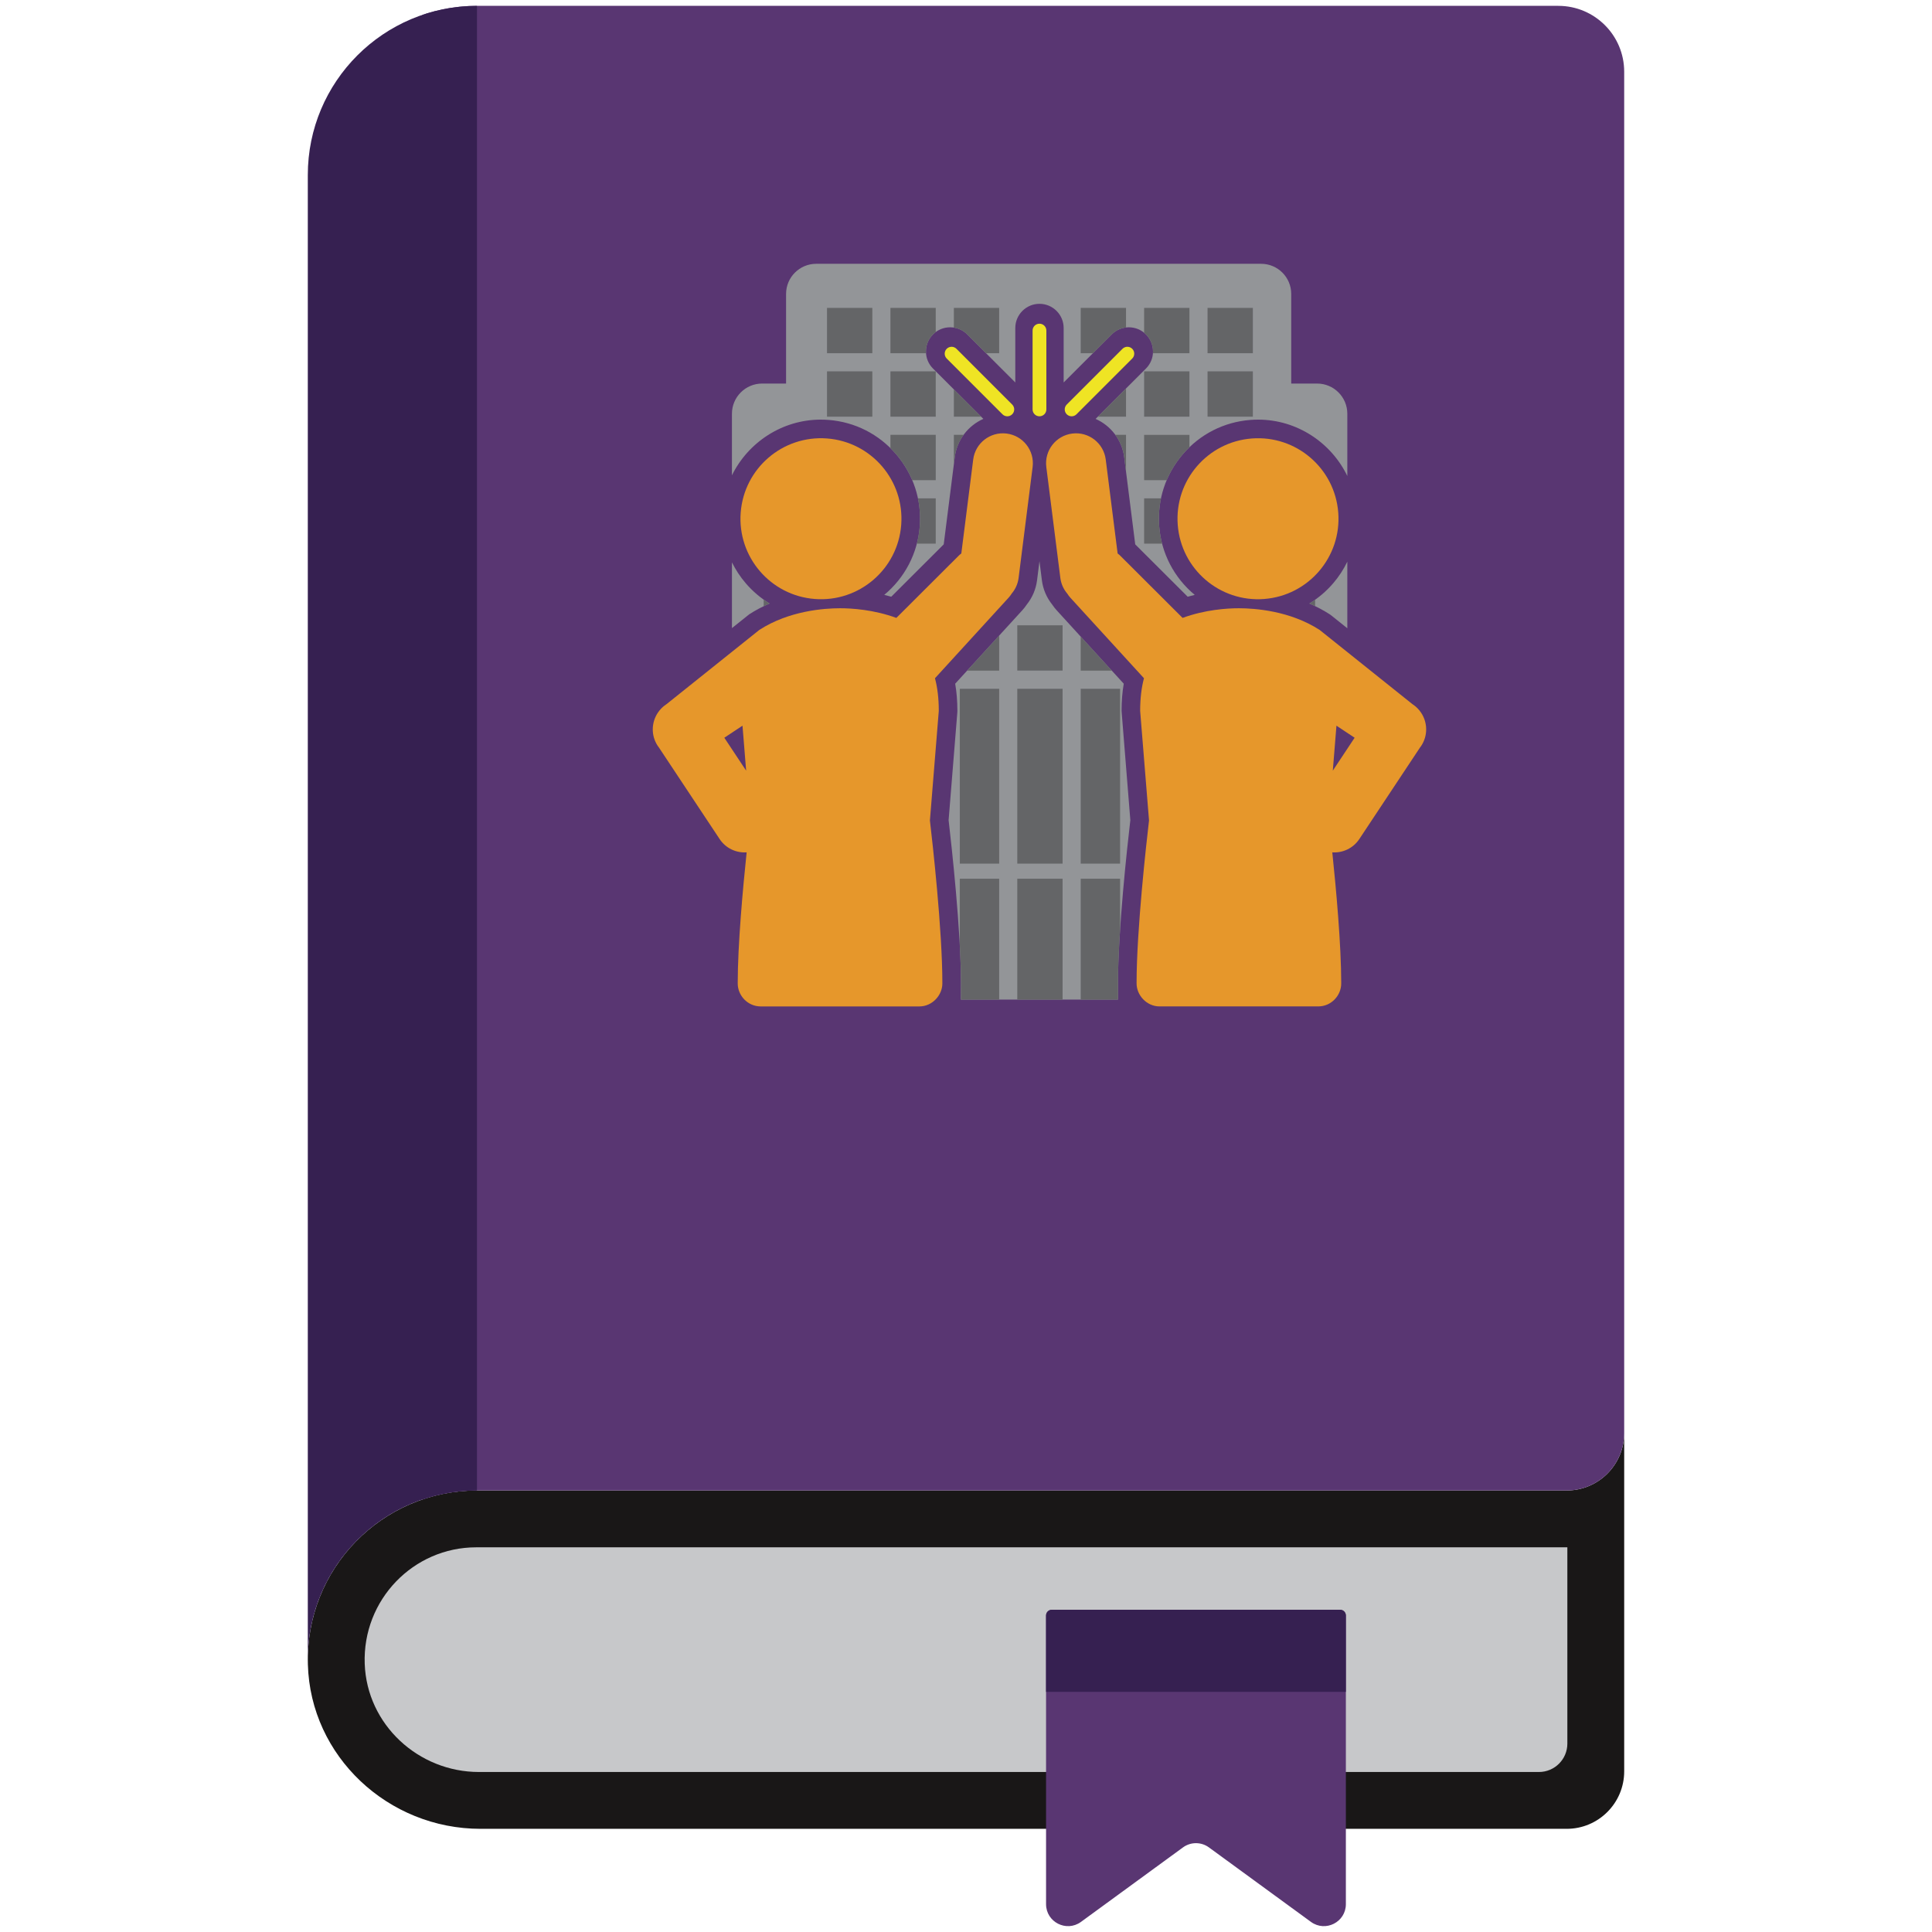 <?xml version="1.0" encoding="UTF-8"?>
<svg id="Layer_1" data-name="Layer 1" xmlns="http://www.w3.org/2000/svg" width="336" height="336" viewBox="0 0 336 336">
  <path d="M272.468,259.213H82.953c-16.524,0-29.866,13.622-29.41,30.249.44,16.026,13.991,28.595,30.023,28.595h188.903c5.523,0,10-4.477,10-10v-58.844c0,5.523-4.477,10-10,10Z" style="fill: #191717;"/>
  <path d="M271.005,1.017H82.953c-3.336,0-6.539.563-9.528,1.586v258.196c2.99-1.023,6.192-1.586,9.528-1.586h189.515c5.523,0,10-4.477,10-10V12.48c0-6.331-5.132-11.463-11.463-11.463Z" style="fill: #593672;"/>
  <path d="M82.826,269.098c-10.954,0-19.79,9.135-19.397,20.25.374,10.587,9.338,18.825,19.862,18.825h184.351c2.73,0,4.942-2.213,4.942-4.942v-34.132H82.826Z" style="fill: #c7c8ca;"/>
  <path d="M82.953,259.213V1.017c-16.249,0-29.422,13.173-29.422,29.422v258.196c0-16.249,13.173-29.422,29.422-29.422Z" style="fill: #362051;"/>
  <path d="M227.989,334.241l-17.743-12.955c-1.342-.98-3.164-.98-4.506,0l-17.743,12.955c-2.525,1.843-6.074.04-6.074-3.086v-50.198c0-.552.448-1,1-1h50.141c.552,0,1,.448,1,1v50.198c0,3.126-3.549,4.929-6.074,3.086Z" style="fill: #593672;"/>
  <path d="M182.922,279.957h50.141c.552,0,1,.448,1,1v13.278h-52.141v-13.278c0-.552.448-1,1-1Z" style="fill: #362051;"/>
  <g id="_3-_Coworkers" data-name="3- Coworkers">
    <path d="M129.694,101.434c1.202,1.402,2.601,2.587,4.148,3.525-1.26.539-2.441,1.165-3.538,1.873l-3.009,2.403v-11.435c.636,1.292,1.437,2.513,2.399,3.635M194.432,173.843v-2.878c0-9.106,1.617-23.771,2.148-28.333l-1.526-18.995c0-1.687.129-3.275.382-4.733l-11.668-12.767c-.281-.307-.537-.636-.782-1.002-.974-1.216-1.591-2.67-1.787-4.214l-.421-3.328-.421,3.328c-.195,1.543-.812,2.998-1.786,4.214-.243.365-.499.694-.782,1.003l-11.669,12.766c.254,1.458.382,3.046.382,4.734l-.01.261-1.516,18.734c.531,4.561,2.148,19.221,2.148,28.333l-.011,2.878h27.318ZM231.862,101.435c-1.202,1.402-2.601,2.587-4.148,3.525,1.258.539,2.438,1.163,3.532,1.869l.262.188,2.808,2.246v-11.579c-.645,1.335-1.463,2.596-2.454,3.751M142.76,72.979c.44,0,.887.017,1.33.051,4.583.351,8.76,2.47,11.76,5.968,3,3.498,4.459,7.948,4.109,12.531-.361,4.715-2.63,8.985-6.179,11.927.413.099.821.206,1.223.321l9.123-9.104,1.919-15.166c.381-3.014,2.337-5.489,4.971-6.657l-8.752-8.752c-.793-.793-1.23-1.849-1.23-2.973s.437-2.179,1.23-2.973c.793-.793,1.849-1.23,2.973-1.23s2.18.437,2.973,1.231l8.363,8.363v-9.473c0-2.318,1.886-4.205,4.205-4.205s4.204,1.887,4.204,4.205v9.473l8.364-8.364c.792-.793,1.848-1.23,2.972-1.23s2.18.437,2.973,1.23c.793.793,1.231,1.849,1.231,2.973s-.437,2.18-1.231,2.973l-8.752,8.752c2.634,1.168,4.59,3.643,4.972,6.656l1.919,15.167,9.123,9.103c.403-.114.811-.221,1.223-.321-3.548-2.942-5.818-7.212-6.179-11.927-.35-4.583,1.109-9.034,4.109-12.531,3-3.497,7.177-5.617,11.761-5.968.442-.034.889-.051,1.329-.051,6.761,0,12.718,3.998,15.52,9.804v-10.824c0-2.902-2.352-5.254-5.255-5.254h-4.502v-15.587c0-2.893-2.345-5.239-5.239-5.239h-77.373c-2.893,0-5.239,2.346-5.239,5.239v15.587h-4.16c-2.902,0-5.255,2.352-5.255,5.254v10.705c2.825-5.743,8.749-9.686,15.465-9.686" style="fill: #939598;"/>
    <path d="M219.85,104.172c7.709-.59,13.48-7.317,12.89-15.026-.59-7.709-7.317-13.48-15.026-12.89-7.709.59-13.48,7.317-12.89,15.027.59,7.709,7.317,13.48,15.026,12.89" style="fill: #e6972b;"/>
    <path d="M231.793,134.025l.633-7.82,3.162,2.097-3.795,5.723ZM247.156,123.961c-.374-.566-.866-1.069-1.467-1.467-.011-.007-.022-.013-.032-.019l-16.166-12.929c-5.147-3.324-11.248-3.763-14.03-3.763-2.041,0-5.868.241-9.795,1.679l-10.729-10.706c-.17-.185-.364-.349-.568-.502l-2.068-16.341c-.361-2.854-2.967-4.874-5.821-4.513-2.854.361-4.875,2.967-4.513,5.821l2.441,19.294c.131,1.038.562,1.962,1.191,2.705.162.256.344.503.555.735l12.797,14c-.432,1.616-.663,3.498-.663,5.682l1.542,19.052c-.453,3.866-2.164,19.063-2.164,28.276h.006c-.004.044-.006.069-.006.069,0,2.036,1.742,3.994,3.995,3.994h27.599c2.253,0,3.994-1.883,3.994-3.994,0,0-.002-.025-.005-.069h.005c0-6.627-.885-16.353-1.551-22.73,1.807.123,3.627-.698,4.699-2.314l10.566-15.933c.065-.086.132-.17.192-.26,1.194-1.801,1.121-4.073-.005-5.766" style="fill: #e6972b;"/>
    <path d="M141.707,104.172c7.709.59,14.437-5.181,15.026-12.89.59-7.709-5.181-14.437-12.89-15.027-7.709-.59-14.437,5.181-15.026,12.89-.59,7.709,5.181,14.436,12.89,15.026" style="fill: #e6972b;"/>
    <path d="M125.968,128.302l3.162-2.097.633,7.82-3.795-5.723ZM175.075,75.4c-2.854-.361-5.46,1.66-5.821,4.513l-2.068,16.341c-.204.153-.399.316-.568.502l-10.729,10.706c-3.926-1.438-7.754-1.679-9.795-1.679-2.782,0-8.883.439-14.03,3.763l-16.166,12.929c-.01.007-.021.013-.032.019-.601.399-1.092.901-1.467,1.468-1.127,1.693-1.2,3.965-.005,5.766.06.091.128.174.192.26l10.566,15.933c1.072,1.617,2.892,2.438,4.699,2.314-.665,6.378-1.551,16.104-1.551,22.731h.005c-.004.044-.005.069-.005.069,0,2.112,1.742,3.995,3.994,3.995h27.599c2.253,0,3.995-1.958,3.995-3.995,0,0-.002-.025-.006-.069h.006c0-9.213-1.71-24.41-2.164-28.276l1.542-19.052c0-2.184-.231-4.066-.663-5.683l12.797-14c.211-.231.394-.479.555-.735.629-.743,1.059-1.667,1.191-2.705l2.441-19.294c.361-2.854-1.66-5.459-4.513-5.821" style="fill: #e6972b;"/>
    <path d="M181.976,71.202c0,.662-.536,1.198-1.198,1.198-.661,0-1.198-.536-1.198-1.198v-13.709c0-.662.536-1.198,1.198-1.198.662,0,1.198.536,1.198,1.198v13.709ZM174.34,72.049c.234.234.54.351.847.351.306,0,.613-.117.847-.351.468-.468.468-1.226,0-1.694l-9.693-9.694c-.468-.468-1.226-.468-1.694,0-.468.468-.468,1.226,0,1.694l9.694,9.693ZM186.369,72.4c.306,0,.613-.117.847-.351l9.694-9.694c.468-.468.468-1.226,0-1.694-.468-.468-1.226-.468-1.694,0l-9.694,9.694c-.468.468-.468,1.226,0,1.694.234.234.541.351.847.351" style="fill: #efe424;"/>
    <path d="M194.798,150.196h-6.849v-30.409h6.849v30.409ZM195.829,67.561l-4.907,4.907h4.907v-4.907ZM193.355,116.628l-5.407-5.916v5.916h5.407ZM217.889,64.587h-7.88v7.88h7.88v-7.88ZM217.889,53.547h-7.88v7.88h7.88v-7.88ZM227.714,104.959c.34.145.673.298,1.001.457v-1.119c-.327.231-.659.456-1.001.663M193.97,75.627c.81,1.113,1.358,2.434,1.542,3.88l.317,2.509v-6.389h-1.859ZM170.634,72.468l-4.745-4.745v4.745h4.745ZM159.958,91.529c-.079,1.032-.254,2.04-.509,3.019h3.289v-7.88h-3.096c.33,1.578.443,3.211.316,4.862M132.816,104.28v1.148c.336-.162.677-.32,1.026-.469-.351-.213-.692-.442-1.026-.68M198.978,75.627v7.88h3.928c.686-1.616,1.622-3.137,2.8-4.51.367-.428.752-.834,1.153-1.22v-2.15h-7.88ZM167.586,75.627h-1.698v5.118l.157-1.238c.183-1.446.732-2.766,1.541-3.88M198.979,72.467h7.88v-7.88h-7.88v7.88ZM198.978,86.667v7.88h3.129c-.256-.98-.431-1.988-.51-3.019-.126-1.651-.014-3.284.317-4.862h-2.936ZM162.738,64.587h-7.88v7.88h7.88v-7.88ZM176.918,173.843h7.88v-21.018h-7.88v21.018ZM168.201,116.628h5.568v-6.092l-5.568,6.092ZM166.92,150.196h6.849v-30.409h-6.849v30.409ZM194.432,170.965c0-2.739.147-5.982.366-9.3v-8.841h-6.849v21.019h6.483v-2.878ZM176.918,150.196h7.88v-30.409h-7.88v30.409ZM166.919,164.327c.128,2.37.206,4.638.206,6.639l-.011,2.877h6.656v-21.018h-6.85v11.502ZM176.918,116.627h7.88v-7.881h-7.88v7.881ZM161.034,61.126c0-1.124.437-2.179,1.23-2.973.149-.149.309-.28.474-.403v-4.202h-7.88v7.88h6.191c-.007-.1-.015-.201-.015-.302M199.292,58.152c.793.793,1.231,1.849,1.231,2.973,0,.101-.008.202-.015.302h6.351v-7.88h-7.881v4.321c.108.089.213.183.314.284M168.21,58.153l3.275,3.275h2.284v-7.881h-7.88v3.43c.876.135,1.684.538,2.322,1.176M151.708,64.587h-7.88v7.88h7.88v-7.88ZM193.346,58.153c.676-.676,1.545-1.091,2.483-1.199v-3.406h-7.88v7.881h2.122l3.276-3.276ZM151.708,53.547h-7.88v7.88h7.88v-7.88ZM155.85,78.998c1.177,1.373,2.114,2.893,2.8,4.51h4.089v-7.881h-7.88v2.312c.342.339.675.689.992,1.059" style="fill: #646567;"/>
  </g>
</svg>